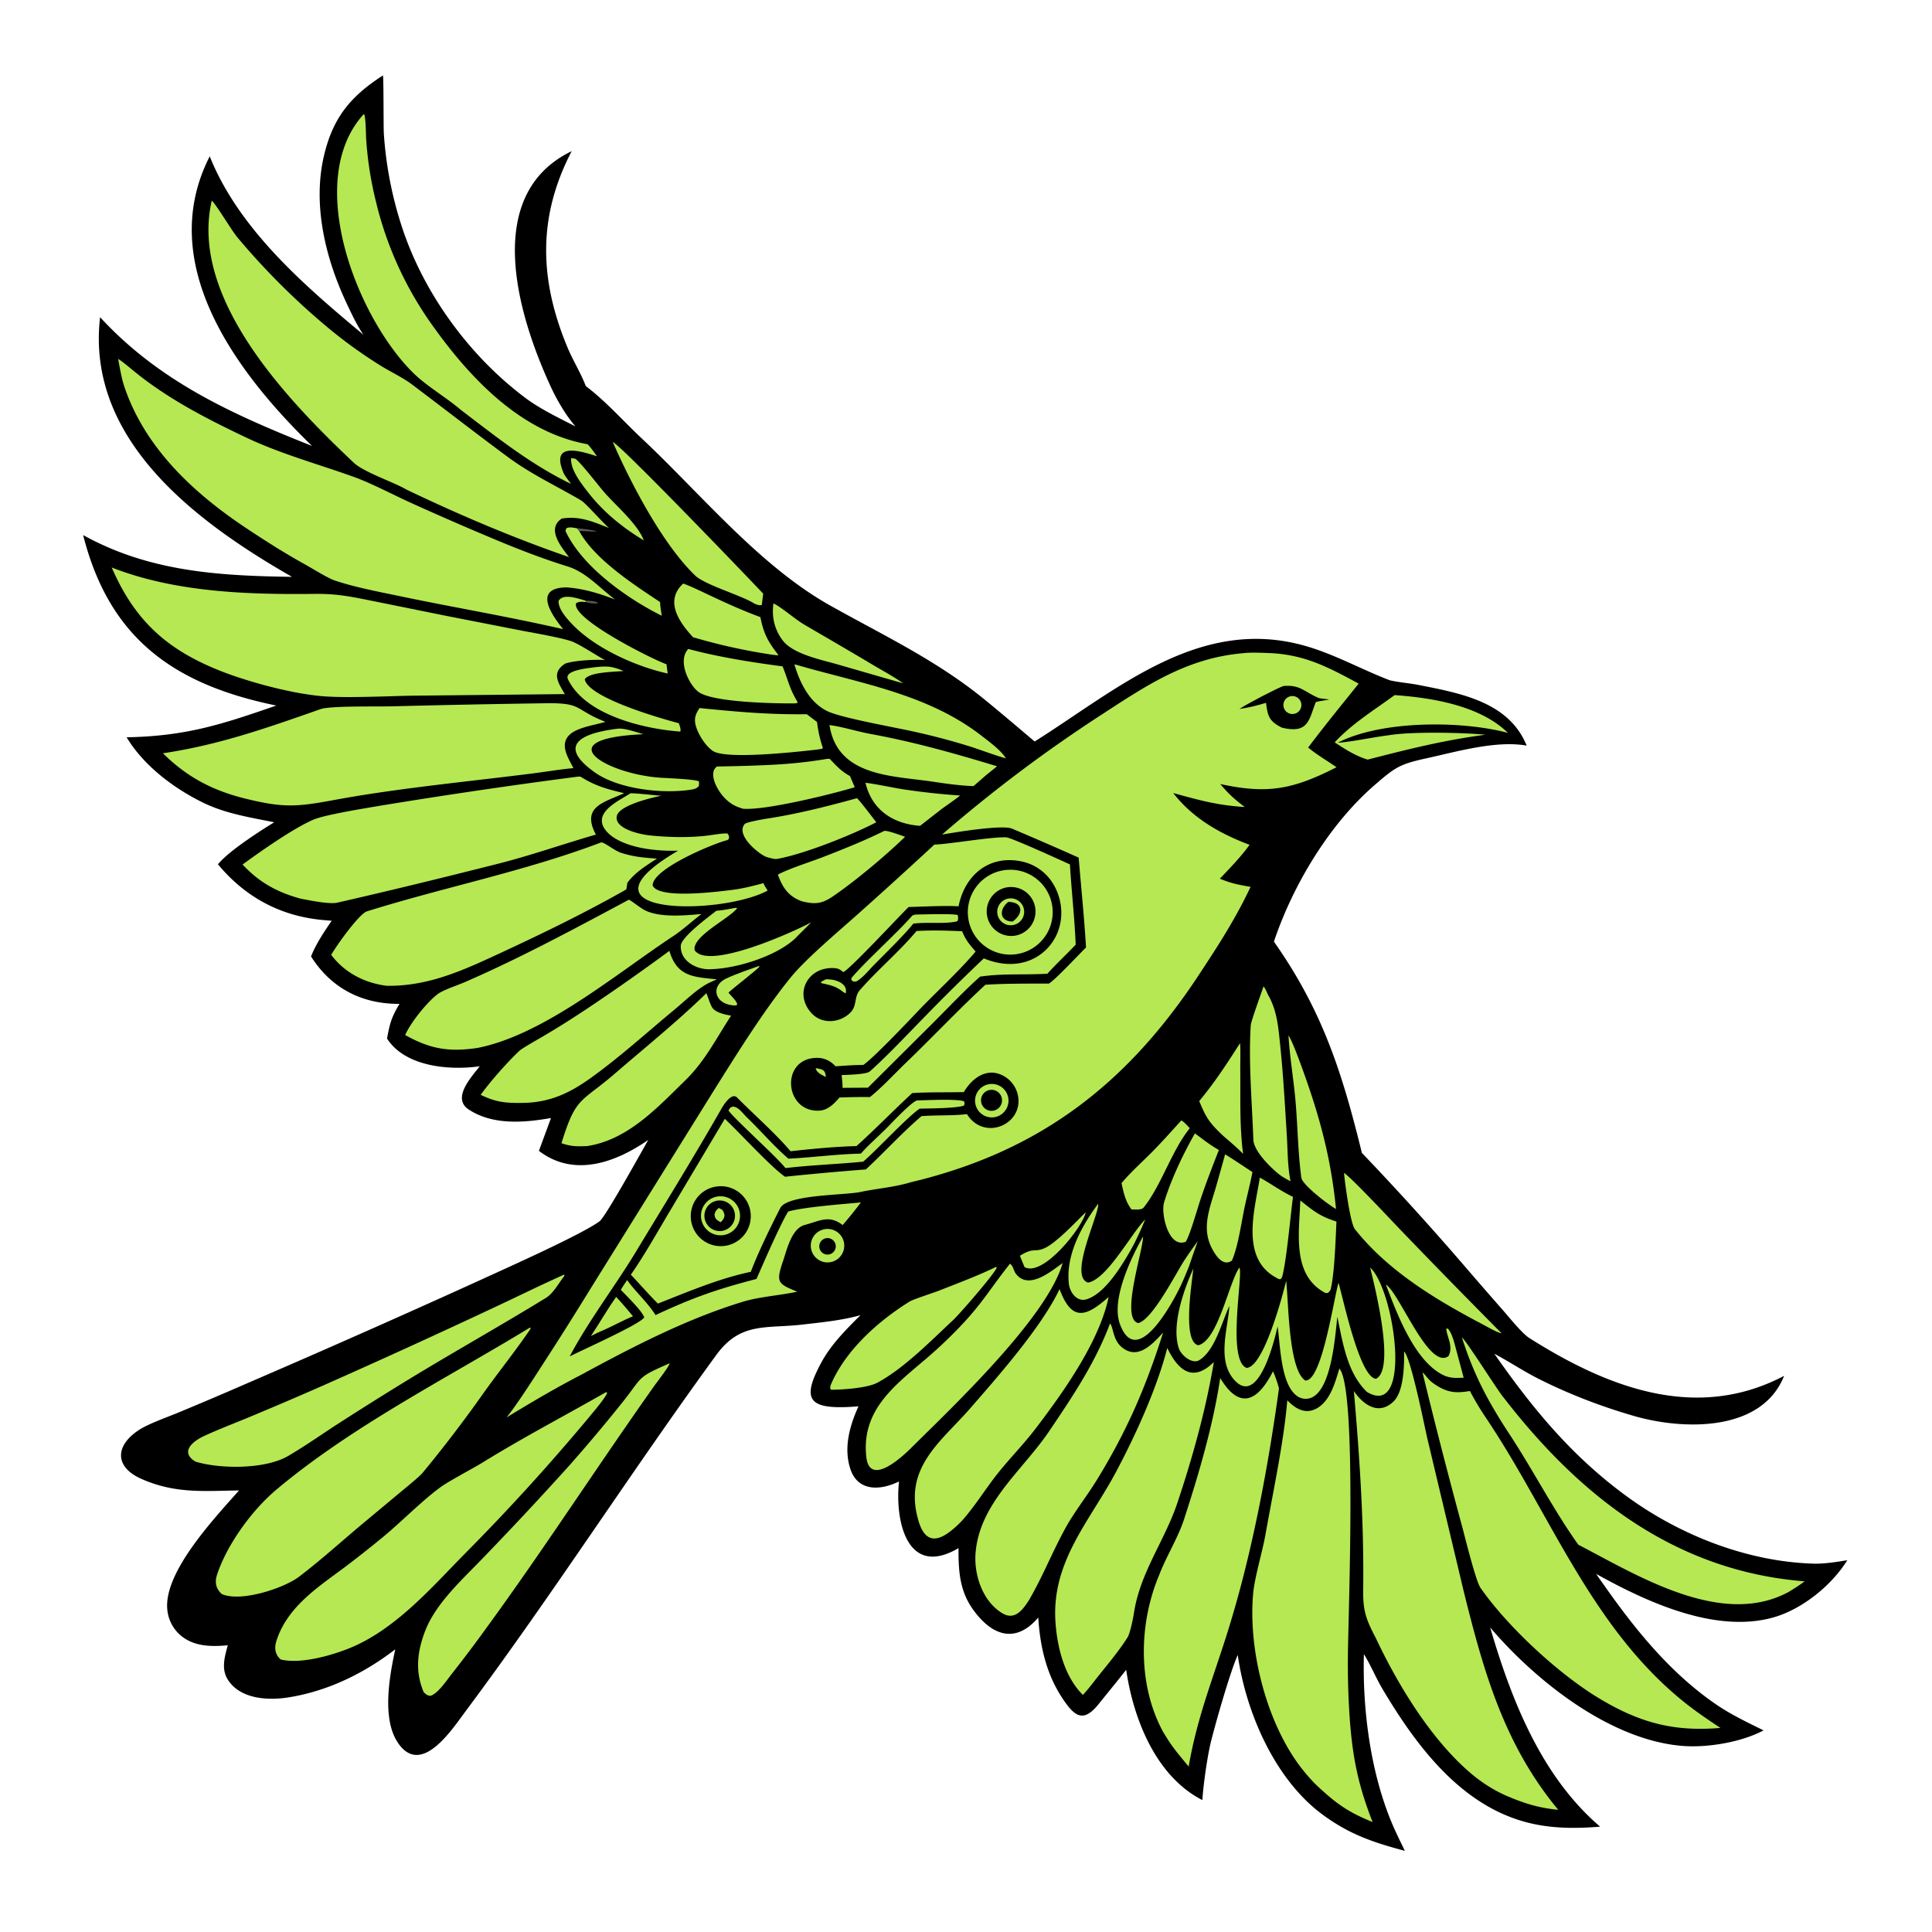 <svg xmlns="http://www.w3.org/2000/svg" display="block" preserveAspectRatio="none" viewBox="0 0 2048 2048"><path  d="M405.9 79.98c.86 1.76.53 54.16 1 61.81a402.52 402.52 0 0 0 19.03 98.36c23.02 70.68 71.63 137.36 131.5 182.04 15.22 11.35 35.53 21.14 52.55 29.81-10.16-11.71-19.56-27.84-26.11-42-34.87-75.4-73.5-203.61 22.14-249.75-36.26 69.5-34.4 136.28-4.42 208.1 5.64 13.52 13.69 26.43 18.92 39.76l.45 1.15c21.45 16.23 39.53 36.93 59.4 55.57 62.38 58.49 124.58 134.96 199.71 177.07 56.72 31.8 112.58 57.98 163.52 99.54 18.19 14.84 35.53 29.62 53.18 44.6 87.78-55.3 174.88-133.48 287.19-101.27 31.07 8.92 59.35 24.92 89.32 36.38 9.68 2.21 20.92 3.04 30.59 4.95 44.11 8.72 95.6 17.83 114.46 64.26-32.84-5.74-74.79 6.64-107.12 13.67-27.84 6.06-32.9 9.88-53.81 27.96-48.24 41.7-86.88 106.12-106.99 166.17 51.08 72.6 72.13 137.86 93.24 223.96a3130.46 3130.46 0 0 1 108.34 119.39 5494.08 5494.08 0 0 0 41.33 47.55c6.58 7.5 20.19 24.49 27.86 29.34 82.62 52.28 176.82 89.1 270.06 40.05-24.01 60.26-107.72 57.36-158.89 42.61-34.74-10.02-68.86-23.1-101.19-39.36-15.91-8-31.3-18.3-47.12-26.7 40.81 58.35 82 108.52 140.36 151.16 56.43 41.23 127.82 69.36 198.37 71.37 11.02.31 24.45-1.85 35.43-3.64-16.61 26.87-48.39 52.5-79.21 60.89-61.51 16.76-133.96-16.9-186.92-46.34 2.64 4.22 5.68 8.2 8.53 12.26 33.22 47.3 70.41 93.11 118.52 126.04 15.81 10.82 33.13 19.06 50.33 27.53-23.52 12.59-59.83 18.63-86.32 16.44-76.59-6.35-155.19-68.87-203.49-125.53 22.46 76.8 54.27 157.92 116.56 211.15-25.74 2.1-50.82 2.15-76.07-4.14-71.27-17.75-118.63-81.31-154.31-141.25-7.21-12.12-12.72-25.55-19.46-36.58l-.57-.91c-1.59 57.61 6.64 122.54 28.48 176.27 4.43 10.9 9.82 21.7 14.95 32.3-33.75-9.15-58.1-17.15-86.82-38.15-50.68-37.06-81.58-108.09-90.35-169.56-8.19 18.23-24.15 74.44-28.85 93.76-3.67 16.11-7.63 43.84-8.65 60.09-49.51-25.27-73.2-86.38-80.75-138.1-9.49 12.14-19.49 24.22-29.11 36.2-16.05 20-25.17 13.69-37.65-4.76-17.74-26.22-24.48-55.66-26.45-86.83-24.39 28.59-49.79 18.91-69.54-9.08-13.97-19.8-15.11-41.02-14.98-64.53-54.92 32.36-67.61-29.6-63.06-70.6-1.38.63-2.77 1.24-4.16 1.82-18.66 7.83-39.83 7.46-47.35-14.86-7.5-22.27-.86-46.07 8.53-66.67-4.03.34-8.08.6-12.13.78-42.13 1.67-47.38-10.05-27.17-47.38 10.33-19.07 26.18-34.84 41.42-50.03-20 5.64-41.15 7.61-61.75 10-38.19 4.46-65.36-3.12-91.04 32.1-90.5 124.1-173.27 253.57-265.07 376.77-14.55 19.35-47.88 71.76-72.8 33.96-16.92-25.67-8.44-71.2-2.5-98.6-33.15 25.51-71.41 44.26-113 50.92-21.84 3.5-51.32 2-64.5-18.79-7.25-11.42-3.25-24.57-.04-36.43-17.28 1.62-35.93 1.52-50-10.5a40.86 40.86 0 0 1-14.2-28.61c-2.76-39.7 50.52-96.07 76.15-125.01-37.04.52-67.84 3.68-103.82-12.39-27.98-12.49-27.88-34.77-2.55-51.53 10.38-6.86 30.48-13.79 42.6-18.86a4411.19 4411.19 0 0 0 74.87-31.89 13473.31 13473.31 0 0 0 277.8-123.5c20.36-9.37 77.88-35.7 93.3-47.17 6.27-4.66 44.46-73.73 51.57-86.2-34.77 24.02-78.7 40.04-115.9 11.56l12.8-34.79c-28.67 5.02-61.6 7.74-87.15-8.98-18.4-12.04 2.89-34.55 11.63-45.91-31.84 4.65-79.2.62-98.27-29.39 2.99-16.39 4.75-22.6 13.22-36.75-39.73.31-72.45-16.51-93.78-50.24 5.05-13.02 13.99-26.4 21.87-37.87-3.27-.24-6.53-.51-9.79-.81-44.95-4.22-82.08-24.44-110.77-59.03 11.62-14.16 43.9-34.85 59.65-44.54-26.19-5.3-51.8-9.13-76.15-21.15-30.85-15.24-62.39-39.1-80.3-68.93 62.8-1.2 100.46-13.47 158.66-33.65-107.85-22.08-176.97-70.6-204.75-180.7 69.85 38.74 143.68 43.2 221.36 44.27-99.5-57.02-218.76-144.3-203.4-275.23 63.1 68.48 140.42 102.96 224.72 136.52-79.6-77.26-166.9-192.74-108.51-307.05 30.91 77.23 100.5 137.13 162.92 189.08-.6-.89-1.2-1.79-1.79-2.7-6.16-9.49-11.53-21.03-16.35-31.31-21.88-46.71-35.51-102.33-24.15-153.55 9.21-41.54 27.93-64.69 62.96-87.26z"/><path fill="#b5e853" d="M1317.74 692.42c6.92-1 20.32-.43 27.4-.16 37.56 1.44 62.94 14.98 95.11 32.41-18.74 23.4-35.44 43.7-53.55 67.75 8.78 7.37 20.37 14.17 30.06 20.88-46.64 23.87-73.57 28.58-123.24 17.8 9.04 10.75 14.81 15.83 25.92 24.37-28.94-1.82-48.07-7.17-75.73-14.81 20.48 26.59 49.94 43.35 80.87 54.84-8.79 12.43-20.93 24.87-31.49 35.95 12.55 5.15 19.02 6.27 32.59 8.65-16.23 34.37-34.5 62.51-55.32 94.06-76.34 115.74-169.18 186.91-304.94 219.09-17.28 5.29-36.13 6.62-53.3 10.29-16.97 3.62-77.57 2.53-85.02 17.09-10.2 19.92-23.47 47.11-31.22 67.55-33.82 7.1-66.42 21.1-98.44 33.67-8.8-8.59-19.82-21.3-28.73-30.64 13.36-18.97 27.53-44.04 39.46-64.17l60.17-101.05c15.92 14.89 48.71 51.01 63.84 61.4 28.53-2.98 57.09-5.57 85.69-7.76 19.01-17.63 39.57-40.11 58.99-56.48 16.13-1.26 32.27-.27 48.16-2.13 18.12 29.06 59.98 11.07 54.08-19.61a30.64 30.64 0 0 0-13.76-20.02c-17.77-10.94-34.32.48-43.66 16.27-18.1.44-36.6-.09-54.65 1.04-19.9 18.35-39.15 38.25-59.13 56.21-20.39.4-49.62 3.11-69.86 5.48-16.6-19.56-38.51-38.58-56.7-56.95-5.62-5.68-13.96 7.23-16.62 11.89-29.47 51.6-60.67 102.02-91.4 152.86-22.33 36.65-49.28 71.74-69.43 109.67 12.38-6.4 74.17-33.89 79.02-41.32-1.8-6.45-19.35-23.51-24.8-29.25 2.07-3.68 4.34-6.89 6.71-10.37 9.05 12.79 20.9 22.76 30.1 37.1 40.14-18.72 64.27-27.11 107-38.3 6.53-14.86 25.72-59.16 33.64-71.47 16.55-4.73 58.1-7.85 77-9.63a390.94 390.94 0 0 1-19.34 23.99c-14.3-11.17-24.35-4.29-40.1-.12-14 3.71-18.93 26.06-23 38.07-7.71 22.75-5.96 24.21 15 32.67-18.16 3.96-40.18 5.34-57.63 10.67-59.99 18.32-116.96 47.89-171.86 77.67-25.53 13.11-54 29.88-78.6 44.97 11.36-14.3 26.99-38.74 37.1-54.42a3740.8 3740.8 0 0 0 51.64-81.73l132-212.08c24.4-38.78 51.24-82.1 80.04-117.75 15.72-19.47 49.69-48.12 69.46-65.68a5818.98 5818.98 0 0 0 83.1-75.5c19.34-1.03 60.63-8.45 76.4-7.74 5.07.23 59.52 25.06 67.41 28.69 1.65 28.24 4.97 56.86 6.09 85.05-10.02 10.59-19.76 19.51-29.97 30.78-23.88 1.51-47.32-.51-71.39 3.13-15.55 13.73-34.79 33.98-49.7 48.89l-69.14 68.79-26.95.19c.04-4.99-.44-8.63-1-13.53 6.59-.3 26.34-.69 29.88-3.83 18.27-16.18 42.74-42.25 59.43-59.23a2120.15 2120.15 0 0 1 61.51-60.68c18.23 7.8 39.25 8.71 56.68-1.94a53.11 53.11 0 0 0 23.82-32.94c3.74-15.12.77-31.75-7.53-44.88a51.29 51.29 0 0 0-33.46-23.06c-34.23-6.93-59.9 14.8-66.33 47.72-11.62-1.04-39.95.35-52.96.69-7.43 7.05-64.39 68.35-69.38 68.96-3.6-3.08-5.65-4.13-10.64-4.27-27.61-.76-41.81 27.85-22.55 48.19 10.99 11.61 29.6 10.07 40.66-.75 7.78-7.61 3.6-16.85 10.52-24.37 18.74-21.41 41.58-40.54 59.83-62.33 17.19-.97 31.05-.46 48.21.22 4.07 9.56 7.66 13.81 14.36 21.53-16.75 20.15-43.46 44.57-62.27 64.42-10.38 10.95-46.07 48.48-56.78 55.83-9.83-.02-19.6.76-29.4 1.42-5.05-5.49-11.57-8.87-19.1-8.94-39.77-.4-35.61 57.9 1.9 55.95 8.89-.46 15.94-7.43 21.3-13.92 11.23-.42 21.11-.64 32.37-.48 12.23-9.72 27.17-25.81 38.66-36.86 28-26.93 55.21-55.87 83.7-82.19 20.53-1.39 46.57-1.23 67.32-1.26 6.71-3.93 31.22-30.33 39.35-38.24-1.81-31.23-5.22-63.95-7.8-95.26a3685.02 3685.02 0 0 0-70.58-30.7c-10.57-4.46-60.56 3.94-74.23 6.24a1528.74 1528.74 0 0 1 171.33-128.56c47.36-30.93 89.65-58.7 147.8-63.7z"/><path  d="M759.84 1257.71a31.77 31.77 0 1 1 7.85 63.05 31.77 31.77 0 0 1-7.86-63.05z"/><path fill="#b5e853" d="M757.2 1269.17a20.69 20.69 0 1 1 12.57 39.42 20.69 20.69 0 0 1-12.57-39.42z"/><path  d="M760.9 1272.67a16.21 16.21 0 1 1 4.02 32.18 16.21 16.21 0 0 1-4.01-32.18z"/><path fill="#b5e853" d="m761.92 1280.46 3.71 1.99c3.78 5.37 2.78 8.88-1.68 13.17-3.82-2.04-6.06-3.35-6.55-8.07.98-4 1.4-4.13 4.52-7.09z"/><path  d="M1360.54 727.18c17.93-1.55 21.69 6.06 37.17 12.7 1.23.53 9.55 1.36 11.4 1.55-2.24.73-14.1 2.16-14.42 2.98-7.18 18.66-7.62 33.76-35.8 26.96-13.53-6.69-15.11-12.25-16.85-26.3-11.15 3.17-16.64 4.68-28.22 6.49 6.65-4.73 39.6-21.9 46.72-24.38z"/><path fill="#b5e853" d="M1366.23 738.63a9.51 9.51 0 1 1 7.54 17.48 9.51 9.51 0 0 1-7.54-17.48zM125.21 380.5c3.58 1.94 10.8 8.01 14.2 10.81 36.56 30.45 78.2 51.89 120.9 72.19 37.67 17.9 76.5 28.25 115.28 42.23 17.88 6.44 41.6 18.93 59.43 27.05 33.1 15 66.43 29.46 100 43.36 21.97 8.97 43.96 17.27 66.64 24.3 19.6 6.07 33.92 22.8 50.38 35.1-16.9-6.55-33.74-11.7-51.88-12.88-35.37.66-15.48 29.03-3.22 44.28-56.88-13.13-115.54-22.94-172.7-34.9-21.98-4.6-49-9.7-70.07-16.93-6.66-2.29-24.58-13.35-31.7-17.3-20.86-11.55-40.4-24-60.27-37.16-56.28-37.27-108.41-85.3-130.47-151-2.83-8.43-4.81-20.15-6.52-29.16zM118.42 601.55c67.17 26.33 143.75 28.81 215.07 28 24.83-.27 39.46 3.1 63.74 7.94l76.47 15.48 80.05 15.66c15.19 2.9 36.6 6.47 50.9 10.75 7.89 2.36 27.26 15.23 36.57 20.3-11.02-.72-31.72.3-42.11 3.77-14.77 9.68-7.7 19.78-.37 32.33l-161.35 1.67c-26.38.48-68.66 2.56-93.84.7-32.34-2.37-78.96-14.84-109.06-26.64-57.33-22.5-91.6-53.47-116.07-109.96zM224.47 212.68c4.85 4.15 20.43 30.78 27.22 38.98a754.43 754.43 0 0 0 100.43 99.37 504.96 504.96 0 0 0 51.63 36.75c9.93 6.14 23.14 12.47 32.24 19.19 34.13 25.74 67.93 52 102.3 77.43 25.23 18.66 51.23 30.47 77.75 46.09 4.66 2.74 22.74 23.33 29.51 29.23-17.15-6.87-31.52-13.06-50.06-10.02-16.49 11.03-.7 29.78 7.71 40.87-59.15-20.47-115.75-44.53-172.2-71.51-13.3-7.87-45.32-18.5-55.9-28.47-68.81-64.98-174.71-174-150.63-277.91zM1488.37 1432.64c7.19 6.28 21.44 78.26 24.79 92.74l38.4 161.33c21.14 85.3 42.92 162.72 100.22 231.75-20.98-1.94-37.13-7.14-56.37-15.51a154.19 154.19 0 0 1-35.83-22.79c-42.29-35.7-77.78-94.05-101.19-143.82-10.2-19.52-13.66-28.59-13.36-50.72.96-70.7-3.74-140.67-9.88-211.03 9.35 13.68 25.56 26.5 41.78 11.31 11.21-10.5 11.68-38.27 11.44-53.26zM1419.79 1450.76c18.82 20.63 9.43 260.81 9.09 301.26-.37 24.5.36 48.99 2.18 73.42 3.21 40.28 9.28 68.38 23.93 105.96-26.58-10.63-39.38-20.14-60.25-39.8a185 185 0 0 1-10.89-12.02c-40.12-47.58-61.1-128.95-55.43-190.49 1.63-17.67 9.74-43.84 13.04-62.47 7.92-44.68 19.38-97.53 23.13-142.25 8.38 8.8 19.06 15.26 31.06 8.67 14.54-8 19.58-27.47 24.14-42.28zM577.13 745.5c41.34-.8 30.56 6.33 64.66 19.68-18.97 5.73-51.3 7.7-41.09 34.46 2.02 5.29 4.65 9.6 7.14 14.63-13.85 1.17-28.47 3.75-42.35 5.5-54.94 6.95-110.5 12.52-165.25 20.63-15.12 2.23-30.2 4.73-45.24 7.49-40.44 7.5-54.59 8.75-96.36-1.7-34.22-8.67-60.7-22.78-85.92-47.68 60.27-9.03 110.31-26.96 167.3-46.87 10.06-3.51 59.95-2.54 74.45-2.88 54.21-1.4 108.43-2.5 162.66-3.27z"/><path fill="#b5e853" d="M1507.9 1454.79c4.81 4.27 5.65 7.7 12.86 12.52 13.54 9.07 22.24 9.71 37.41 7.23a299.41 299.41 0 0 0 16.11 27.09c68.79 101.97 111.39 221.82 209.54 301.49 13.07 10.61 26.13 19.4 39.92 28.55-48.42 4.07-84.86-4.75-129.91-32.14-42.22-25.66-95.89-75.29-124.5-116.45-4.97-7.16-16.43-53.92-19.21-64.17a6335.05 6335.05 0 0 1-42.22-164.12zM611.58 823.4c.82-.2 2.82-.12 3.77-.12 15.78 9.96 28.65 13.41 46.35 17.53-21.2 9.82-45.9 14.1-30.03 43.88-34.38 9.92-68.75 22.07-103.5 30.87-56.67 14.34-113.73 28.34-170.67 41.31-8.48 1.93-30.01-2.55-39.03-4.3-24.8-6.81-43.81-17.28-61.33-36.13 18.87-13.82 53.18-37.97 74.62-47.37 12.59-5.52 56.14-12.37 71.79-15.07a6301.89 6301.89 0 0 1 208.03-30.6zM1349.39 1453.69c1.33 2.08 6.55 16.76 6.31 18.61-11.66 84.27-28.25 173.25-53.42 254.53-15.79 50.95-32.98 92.1-42.26 145.84-12.28-15.12-17.09-19.99-27.3-37.2-26.83-49.71-25.61-114.22-4.12-165.45 7.55-19.99 20.04-39.51 26.62-59.75 15.63-48.11 30.77-99.42 38.25-149.49 20.91 34.75 40.17 24.11 55.92-7.09zM561.97 1407.17l.48 1.33c-15.6 23.12-35.47 47.69-51.84 70.95a1393.07 1393.07 0 0 1-62.62 81.8c-3.4 4.14-18.07 15.98-22.88 19.99l-40.54 33.8c-22.2 18.53-44.69 38.98-67.57 56.34-16.33 12.38-62.1 27.35-82.03 18.3-6.05-5.71-7.52-12.19-4.94-20.28 10.55-32.11 37.13-68.69 63.05-90.42 80.6-67.59 179.66-117.42 268.89-171.81zM1237.35 1428.88c11.55 23.9 27.02 36.98 49.35 14.97-8.34 50.26-22.52 101.1-38.64 149.3-13.38 40.02-39.54 73.82-46.02 116.62-.81 5.41-4.06 21.6-6.81 25.95-9.58 15.13-22 29.66-33.19 43.78-4.84 6.28-8.81 11.38-14.13 17.22-19.37-19.33-26.92-49.41-28.97-75.84-5.05-65.12 35.99-107.75 64.2-160.78 20.47-38.47 43.4-88.65 54.21-131.22zM642.38 1475.78l1.26.41c-.7 4.27-15.13 21.15-18.54 25.3a2256 2256 0 0 1-132.55 145.72c-36.54 37.18-75.31 82.17-125.2 101.18-19 7.24-49.5 15.69-69.82 10.73-6.13-5.54-6.92-12.28-4.4-20.06 11.56-35.68 43.47-56.28 71.64-77.25a1234.59 1234.59 0 0 0 40.61-32c19.94-16.38 41.48-38.62 61.45-53.24 9.16-6.71 34.15-19.72 44.99-26.4 42.67-26.33 87.05-49.57 130.56-74.39zM637.3 892.96c3.58-.09 14.17 8.83 20.92 11 13.78 4.42 23.94 5.14 38.15 6.22-11.1 7.19-23.63 14.9-31.4 25.77-.14 1.19-.76 6.7-1.37 7.04-46.75 26.6-96.18 50.26-145.1 72.78-35.34 16.25-69.04 29.77-108.5 29.22-23.35-2.92-44.66-13.76-58.9-32.81 5.18-9.32 29.61-43.52 37.76-46.07 81.63-25.6 168.14-42.62 248.44-73.15zM1176.72 1402.89c3.68 4.76 3.01 17.07 12 24.83 16.8 14.5 32.34-2.05 44.24-15.18-18.37 57.97-38.12 103.84-70.21 156.19-10.24 16.7-23.82 33.9-33.02 50.54-14.18 25.67-23.87 50.91-38.85 76.78-6.54 10.21-15.09 22.11-28.45 14.02-20.7-12.53-30.06-40.39-28.31-63.54 4.02-53.09 50.29-88.16 78.19-129.61 24.89-36.84 48.68-72.32 64.41-114.03zM666.53 953.77c1.54-.1 12.36 8.97 17.67 11.46 16.42 7.7 41.99 5.16 59.38 3.68-9.29 7-20.13 16.98-29.4 23.07-60.05 39.53-137.05 104.92-207.95 118.87-30.18 4.52-50.03 1.24-76.75-13.67 5.6-12.91 23.99-36.21 35.96-44.43 8.7-5 19.09-8.07 28.25-12.06 59.05-25.78 116.06-56.54 172.84-86.92z"/><path fill="#b5e853" d="M1123.17 1366.51c13.16 35.37 28.44 29.08 52.02 8.4-9.79 47.48-48.8 102.08-78.26 140.56-11.62 15.19-27.04 31.04-39.22 46.32-13.01 16.31-25.12 36.29-39 51.36-15.8 15.76-35.57 30.58-44.92-.52-17.02-56.62 23.55-84.04 54.59-119.64 29.91-34.32 75.93-86.56 94.79-126.48zM385.78 120.77c2.06 3.05 2.04 21.4 2.37 26.48 1.47 22.62 5 44.93 10.46 66.9a375.23 375.23 0 0 0 56.84 126.58c40.26 57.48 95.33 117.42 167.47 130.18 3.8 4.04 6.69 8.31 9.93 12.8-18.43-6-50.2-15.74-35.04 18.52 1.92 3.41 5.19 7.54 7.58 10.77-42.96-20.74-78.64-49.44-116.55-78.23-14.75-12.73-36.1-25.2-49.87-38.55-60.28-58.47-117.82-204.95-53.2-275.45zM1549.65 1417.69c4.65 3.53 35.17 51.94 42.46 61.44 81.34 106.04 182.85 186.28 320.85 197.15-5.51 4.2-10.61 7.33-16.48 11-71.07 38.93-160.57-17.18-223.42-49.85-25.9-36.22-47.89-78.94-72.35-116.18-23.14-35.25-38.16-63.23-51.06-103.56zM709.88 1445.11c-.6 3.39-12.57 18.8-15.65 23.08a3434.34 3434.34 0 0 0-30.92 44.23c-49.47 71.57-96.5 143.1-147.86 213.49a1426.04 1426.04 0 0 1-36.89 48.9c-5.07 6.44-14.72 21.05-22.52 22.84-3.6-.54-4.19-1.48-6.9-3.88-9.35-22.05-6.83-43.41 1.7-65.27 11.82-30.25 41.4-56.11 63.56-79.47a3774.54 3774.54 0 0 0 90.26-96.83c18.4-20.87 36.3-42.16 53.7-63.86 24.08-29.84 15.1-27.31 51.52-43.23zM597.94 1351.17l.48 1.11c-5.91 7.41-11.63 18.58-19.75 23.57-48.35 29.67-98 57.43-146.4 86.98-25.9 15.84-51.59 32-77.09 48.46-16.6 10.88-32.78 22.19-49.85 32.16-24.3 14.2-72.27 13.86-98.08 5.93-16.88-10.1-2.93-21.58 8.88-27.05 15.16-7.03 30.86-13.01 46.31-19.39a4096.4 4096.4 0 0 0 80.95-34.62c58.14-25.79 116-52.17 173.6-79.15 27.06-12.54 53.74-25.85 80.95-38z"/><path fill="#b5e853" d="M1070.67 1339.55c3.64 2.78 3.81 7.68 6.36 10.91 13.72 17.41 37.55-3.17 49.42-11.55-16.51 57.76-116.15 151.89-159.75 195.14-9.1 9.19-44.8 42.91-48.37 10.4-5.44-49.73 29.99-75.65 63.49-104.24a479.51 479.51 0 0 0 35.59-33.66c24.23-25.25 32.83-41.49 53.26-67zM709.58 1007.97c8.13 27.69 26 27.59 50.27 30.19l-6.73 3.01c-12.75 5.68-26.76 19.65-37.75 28.75-29.59 24.48-58.09 50.52-89.34 72.92-22.2 15.9-42.84 25.56-70.4 26.26-18.79.31-29.08-.35-46.06-8.48 9.08-13.06 29.2-35.8 41.25-46.92 2.75-2.54 19.32-11.91 23.32-14.25a892.08 892.08 0 0 0 31.41-19.25c31.56-20.23 73.84-49.92 104.03-72.23zM748.7 1052.9c1.21 1.4 4.06 12.69 6.91 16 4.2 4.86 13.46 6.7 19.41 7.72-16.01 24.39-27.4 47.9-48.53 68.55-29.9 29.21-60.97 63.16-104.17 69.74-11.94.36-15.88.55-27.15-3.02 15.46-50.23 20.26-42.4 57.18-74.3 31.35-27.09 66.92-55.84 96.36-84.69zM1313.72 1343.76c4.65 4.69-13.58 97.52 7.57 106.23 17.92-.12 38.07-75.58 42.12-92.27 2.58 22.32 2.3 93.68 20.16 105.65 17.72 1.85 30.36-87.79 35.32-103.53 5.14 17.46 22.39 100.19 39.65 101.72 21.03-9.63-1.38-98.49-6.13-117.88 25.78 23.21 45.55 160.84-3.34 131.88-20.94-20.14-25.61-51.93-31.45-79.68-2.32 20.34-6.18 81.04-30.07 86.54-4.38.97-8.97.02-12.61-2.61-17.39-12.31-17.72-53.91-20.61-73.78-2.99 12.9-19.57 84.19-45.07 57.67-19.5-20.29-8.17-53.18-6.13-77.94l.11-1.45c-8.09 17.03-15.15 47.22-32.01 57.55-7.34 4.49-19.23-5.02-21.76-12.98-7.82-24.63 5.48-61.89 15.51-84.11-1.35 14.75-12.03 77.35 5.25 81.26 20.95-5.29 32.21-65.85 43.49-82.27zM1055.86 1342.97l.71.6c-.86 5.04-38.73 48.79-46.25 55.8-23.73 22.11-51.56 50.77-80.1 66.27-10.69 5.8-36.91 7.49-49.16 7.55l-.83-.86c-.28-1.61-.15-3 .56-4.66 15.59-36.45 50.3-67.45 83.58-88.06 3.7-2.29 26.77-9.77 31.6-11.69 20.04-7.96 40.64-15.56 59.89-24.95zM842.1 704.3c1.37.28 1.85.34 3.04.7 68 19.71 138.51 30.65 195.86 75.32 7.48 5.83 20.43 15.3 25.22 23.47-5.6-1.07-29.67-9.86-37.06-12.21a713.36 713.36 0 0 0-60.11-15.96c-19.87-4.54-78.27-14.68-92.72-22.09-18.86-9.66-28.44-30-34.24-49.23zM1063.26 922.62a44.98 44.98 0 1 1 15.32 88.65 44.98 44.98 0 0 1-15.32-88.65z"/><path  d="M1064.43 941.31a25.97 25.97 0 1 1 13.63 50.11 25.97 25.97 0 0 1-13.63-50.1z"/><path fill="#b5e853" d="M1069.19 952.45a14.27 14.27 0 1 1 4.4 28.2 14.27 14.27 0 0 1-4.4-28.2z"/><path  d="M1068.82 956.03c16.47.25 15.85 12.9 4.66 20.83-13.67 0-15.07-12.48-4.66-20.83z"/><path fill="#b5e853" d="M649.53 468.49c8.9 3.63 143.62 143.88 159.5 160.84l-1.48 11.9c-2.16.93-5.84-.39-8-1.48-13.56-8.67-52.28-19.64-62.7-29.7-35.16-33.96-68.84-99.31-87.32-141.56zM1339.34 1045.71c2.26 2.2 3.75 6.96 5.34 9.75 9.34 16.58 10.56 34.99 12.47 53.52 3.22 31.18 4.93 62.65 6.89 93.94 1.07 17.14.69 32.26 3.96 49.3-3.1-1.63-6.19-3.48-9.23-5.24-9.77-6.8-29.72-26.3-30.16-38.78-1.4-39.9-5.25-81.55-2.78-121.29.27-4.4 11.46-34.76 13.51-41.2zM879.3 768.59c14.27 1.94 29.62 6.89 44.02 9.53 45.91 8.43 89.02 20.62 133.62 34.18l-12.23 9.9-12.69 11.07c-12.38-.24-29.32-2.53-41.72-4.45-42.81-6.62-102.47-4.74-111-60.23zM1478.35 736.84c40.14 2.81 90.75 11.22 120.12 40.05-49.86-13.29-134.68-13.25-180.46 10.47 12.4-.61 39.69-6.25 54.22-7.97 23.34-4.03 78.67-2.9 102.38-.56-44.81 5.98-81.56 15.25-124.8 26.38-12.75-3.79-23.97-11.01-34.96-18.28 18.12-19.7 41.7-34.11 63.5-50.1zM1424.7 1243.37c7.21 4.22 50.85 50.93 59.25 59.67a9666.37 9666.37 0 0 0 107.81 110.3c-4.78-.7-16.33-7.48-21.39-10.15-48.98-25.81-99.24-56.21-134.04-100.11-5.16-6.5-10.75-50.09-11.63-59.71zM877.22 804.36c.4-.08 2.34.09 2.36.1 7.66 7.96 11.75 12.8 21.43 18.2l5.07 11.83c-23.68 7.2-94.52 24.76-118.43 22.82a64.07 64.07 0 0 1-6.09-2.13c-10.85-4.32-19.27-14.47-23.61-25.1-1.72-4.2-3.08-10.8-.45-14.97.04-.06 2.15-2.58 2.5-2.58 18.5-.29 43.42-.94 61.2-1.98 18.78-1 37.48-3.06 56.02-6.19zM741.6 750.57c40.26 4.02 73.37 7.04 113.61 6.52l10.86 8.25c1.34 10.26 2.88 17.45 6.12 27.23l-.67 1.2-6.34.94c-19.14 2.17-94.25 10.62-109.07 1.57-8.24-5.03-17.2-19.43-19.02-29.03-1.29-6.87.77-11.09 4.5-16.68zM908.3 846.14c1.8.61 18.22 22.55 20.62 25.5-25.4 13.24-76.59 33.87-105.51 38.9-2.4.43-8.84-1.53-11.53-2.33-8.06-3.42-32.27-23-22.51-34.67 1.8-2.16 20.61-5.31 24.76-5.95 31.94-4.95 63.01-12.9 94.17-21.45zM668.34 840.9c7.07-.05 24.63 2.05 32.54 2.63-8.67 1.77-45.39 9.95-47.16 22.03-1.92 13.1 24.72 18.93 35.03 20 18.37 1.92 39.28 2.51 57.96.54 5.83-.44 20.44-3.28 24.6-2.49l1.52 2.75c-.1 2.39.22 3.65-2.9 4.48-14.96 3.97-78.56 30.34-78.09 47.92 6.57 14.32 66.4 6.71 81.65 4.9 12.83-1.47 23.5-4.14 35.83-7.52 1.35 3.36 2.5 4.92 4.44 7.91-49.56 26.81-213.54 27.03-94.92-42.3-10.97.37-21.94-.25-32.8-1.84-14.66-2.2-35.98-8.13-44.84-20.9-12.7-18.3 15.58-30.44 27.14-38.12zM729.59 687.91c31.95 8.56 67.24 14.17 99.93 18.45 5.6 13.38 6.86 22.35 15.06 36.33l.84 1.42-.35 1.17-2.82.37c-17.67.1-85.53-.72-101.57-12-9.46-6.64-23.2-32.65-11.1-45.74zM937.38 880.78c3.95-.45 17.36 4.68 22.06 6.22-20.15 19.67-53.46 47.55-76.7 63.3-11.94 8.1-19.26 8.38-32.65 5.13-14.44-5.28-20.48-14.45-25.49-28.27 10.93-6.13 35-13.66 47.65-18.59 22.21-8.64 43.66-17.19 65.13-27.79zM724.17 618.61c5.5 1.55 23.25 10.15 29.29 13 17.95 8.46 33.99 15.67 52.6 22.57 3.37 17.59 8.24 26.2 18.9 39.95l-.53.56-5.66-.64a618.7 618.7 0 0 1-84.13-18.57c-14.52-15.77-30.48-38.2-10.47-56.87zM1365.84 1097.7c3.53 4.79 10.25 23.11 12.64 29.58 19.54 52.96 32.22 98.45 37.77 154.31-7.16-3.77-35.73-25.45-36.78-33.19-3.47-25.55-3.82-52.39-5.91-78.31-1.95-23.98-6.29-48.62-7.72-72.39zM1266.65 1201.44c9.71 7.11 14.81 11.43 25.41 17.62-7.09 18.11-13.48 34.47-19.67 52.98-3.65 10.93-10.26 34.96-15.31 44.2-18.5 7.54-26.63-29.92-23.14-41.51 7.25-24.07 20.21-51.39 32.71-73.29zM1298.66 1223.64c9.34 5.66 19.74 12.77 29 18.8-1.94 10.34-5.38 23.9-7.73 34.47-4.01 17.95-6.98 43.06-14.06 59.4-8.64 6.03-15.63-3.33-19.71-10.27-13.24-22.52-4.45-43.23 2.29-66.03 3.48-12.1 6.88-24.23 10.21-36.37zM1335.48 1248.34c12.48 6.79 20.04 12.95 35.15 20.42-2.9 21.83-6.75 66.68-11.43 84.63l-1.44 2.44-1.74.17c-42.52-19.64-25.89-73.19-20.54-107.66zM1378.37 1272.51c14.52 11.6 20.91 16.81 38.31 22.42-.82 17.99-2.05 56.22-6.25 72.41-.85 1.39-1.63 2.04-2.76 3.25l-2.59.06c-36.05-18.85-27.79-64.05-26.71-98.14zM819.93 639.62c9 4.38 23 16.89 32.75 22.58 24.33 14.2 48.81 28.4 73 42.83 8.96 5.35 24.02 13.52 31.63 19.33l-69.56-20.09c-16.99-4.9-46.7-10.78-57.82-25.12-8.86-11.42-12.11-25.21-10-39.53zM1314.53 1105.74c.63 7.59.13 21.07.21 29.43.33 30.3-.87 57.81 2.99 88.02-6.15-6.49-14.07-13.04-20.9-18.98-14.58-13.69-18.05-18.79-25.61-37.02 16.99-20.52 28.89-38.97 43.31-61.45zM972.13 1166.5c9.57-.21 42.92-1.86 49.79.95.78 2.9.72 1.45-.03 4.52-8.58 2.99-36.28 2.96-47.03 3.26-13.53 9.24-44.66 43.12-59.83 56.18-27.48 2.72-54 3.49-82.38 6.82-7.45-9.11-24.97-25.32-34.01-34.16-3.63-3.63-25.99-24.67-26.4-27.16 2.58-3.51.98-2.32 4.76-3.95 6.36.86 10.17 7.1 14.56 11.34 14.85 14.34 28.54 30.42 44.13 43.92 25.52-1.19 50.2-4.74 76.9-5.34 7.7-8.97 19.73-19.34 28.25-28.03 5.7-5.83 25.52-26.88 31.29-28.35zM779.92 962.32l1.5.23c-7.1 10.67-48.04 29.72-45.06 44.74 14.6 21.41 104.2-19.2 123.62-29.58l-14.06 14c-18.5 20.56-63.28 34.61-90.82 35.6-15 1.54-34.24-7.68-33.44-24.83.43-9.22 30.41-31.36 37.8-37.07 6.74-.43 13.77-1.9 20.46-3.09zM655.18 772.41c6.48-.74 20.4 3.94 26.78 5.9-104.1 4.7-38.04 42.49 18.68 46.14 6.68.43 37.1 1.57 40.29 3.95.16 2.19.06 2.8-.18 4.99-2.18 2.16-3.97 2.93-7.07 3.48-30 5.07-77.86-.05-103.3-18.2-44.52-31.74-6.3-42.58 24.8-46.26zM917.45 829.78c11 1.3 27.17 4.84 38.58 6.7 20.49 3.14 41.1 5.4 61.77 6.8-5.55 4.46-13.3 9.73-19.2 13.99l-23.33 18.15c-28.7-2.1-51.05-16.9-57.82-45.64zM1252.24 1187.71c3 1.48 6.55 5.7 9 8.25-19.25 23.71-30.12 60.64-48.96 84.12-2.2 2.74-9.09 2.08-12.84 1.95-6.44-8.39-8.39-17.78-10.58-27.84 10.39-12.39 22.62-23.04 33.94-34.62 10.12-10.36 19.71-21.13 29.44-31.86z"/><path fill="#b5e853" d="M1211.65 1310.77c.44 14.16-24.59 87.4-4.98 91.76 15.38-4.13 39.94-53.13 49.27-67.26 4.34-6.57 8.9-12.98 13.68-19.46-3.14 8.79-6.21 17.6-9.2 26.44a425.65 425.65 0 0 1-8.18 19.34c-6.67 14.5-46.88 92.45-65.17 41.71-9.29-25.77 11.68-69.57 24.58-92.53zM629.85 707.36c14.04-1.46 18.31-1.29 31.23 3.9-9.69 1.04-36.26.97-41.2 8.84 3.6 19.34 79.6 41.28 99.7 46.52.99 3 2.49 6.4 1.52 8.87-37.47-2.67-100.56-17.04-119-55.4-4.65-9.67 21.3-11.68 27.75-12.74zM1164.14 1275.99c1.26 11.18-31.71 76.74-10.89 83.59 19.94-2.99 46.35-52.68 60.74-66.94a403.59 403.59 0 0 1-10.73 23.79 270.97 270.97 0 0 1-9.42 16.8c-8.76 14.56-24.68 38.95-42.25 44.14-10.02 2.96-17.57-7.41-18.57-16.62-3.3-30.54 13.51-61.14 31.12-84.76zM707.76 713.95c-34.12-7.5-77.92-27.19-102.13-53.22-5.6-6.02-13.78-15.23-13.52-23.7 4.88-8.57 20.91-2.36 28.64-.32l.19 1.5c-3.85-.33-7.12-.86-10.26 1.32-5.3 16.15 80.13 59.05 95.84 64.63l1.24 9.79zM701.48 652.7l-1.57-.78c-34.84-17.5-82.1-50.64-99.96-88-.88-1.84-.09-2.67.75-4.16 3.65-1.32 7.06-.35 10.95.25l2.48 3.14c15.9 29.42 57.8 56.67 85.56 75.03.2 4.8 1.08 9.75 1.78 14.53zM1469.11 1361.67c14.61 9.22 45.45 90.95 66.27 75.91 5.65-10.29-1.71-20.19-2.28-29.23l1.46-.07c4.37 3.77 7.32 15.9 8.84 21.73l8.16 30.39c-8.18.39-14.6.79-22.24-3.07-30.31-15.32-48.84-65.73-60.21-95.66zM605.5 485.59l4.42.71c6.53 4.93 24.3 28.35 31.1 36.07 12.74 14.47 35 33.25 41.39 50.42-22.7-13.66-42.74-29.97-59.08-50.95-6.98-8.95-19.19-24.48-17.83-36.25zM970.34 969.47c6.11-.07 41.81-1.25 44.98.63.29 2.86.69 3.8-.4 6.41-11.79 3.35-33.07.6-46.8 2.63-9.98 12.43-29.94 31.79-41.63 43.74-5.74 5.75-12 13.91-18.88 17.53-3.92.13-2.22.7-5.25-1.8l.23-1.85c14.66-17.65 48.28-47.54 64.64-66.37l3.11-.92zM872.6 1303.33a17.74 17.74 0 1 1 9.2 34.27 17.74 17.74 0 0 1-9.2-34.27z"/><path  d="M873.22 1313.38a8.75 8.75 0 0 1 12.68 8.67 8.74 8.74 0 1 1-12.68-8.67z"/><path fill="#b5e853" d="M1046.08 1149.82a17.73 17.73 0 1 1 10.13 33.98 17.73 17.73 0 0 1-10.13-33.98z"/><path  d="M1048.27 1155.62a11.13 11.13 0 1 1 5.59 21.55 11.13 11.13 0 0 1-5.59-21.55z"/><path fill="#b5e853" d="M1150.89 1285c-2.62 15.19-45.15 69.14-64.83 58.2-1.68-3.85-3.32-8.15-4.91-12.07 14.91-9.18 15.02-3.39 25.37-7.68 12.67-5.25 33.77-28.02 44.37-38.45zM653.18 1374.77c6.19 6.54 11.97 13.58 17.78 20.47-10.3 4.27-21.06 10.29-31.67 14.97-3.94 1.45-9.02 4.15-12.9 6.04 9.25-13.85 16.96-27.68 26.79-41.48zM804.3 1024.04l.93.32c-1.32 2.67-27.87 22.87-32.98 27.81 2.55 3.61 9.66 9.44 9.15 13.07-3.1 1.23-5.9.24-9.32-.38-15.67-4.37-17.3-20.6-2.17-27.65 11.16-5.2 22.82-8.96 34.4-13.17zM875.22 1038.16c8.7-.71 24.2 3.69 21.24 14.85l-2.06-1.06c-8.94-7.04-13.35-7.33-24.04-9.89l.14-1.29 4.72-2.61zM864.7 1132.24c7.1 1.37 10.32 1.59 10.74 9.44-4.1-2.23-10.1-4.56-10.74-9.44z"/><path fill="#5A5A5B" d="M611.65 560c6.68.56 14.82 1.4 21.23 3.3-6.29.77-15.67-1.08-18.75-.15l-2.48-3.14zM620.75 636.7c5.03.3 7.48.21 12.36 1.7l.58.98c-3.43.8-9.41-.06-12.75-1.17l-.2-1.5z"/></svg>